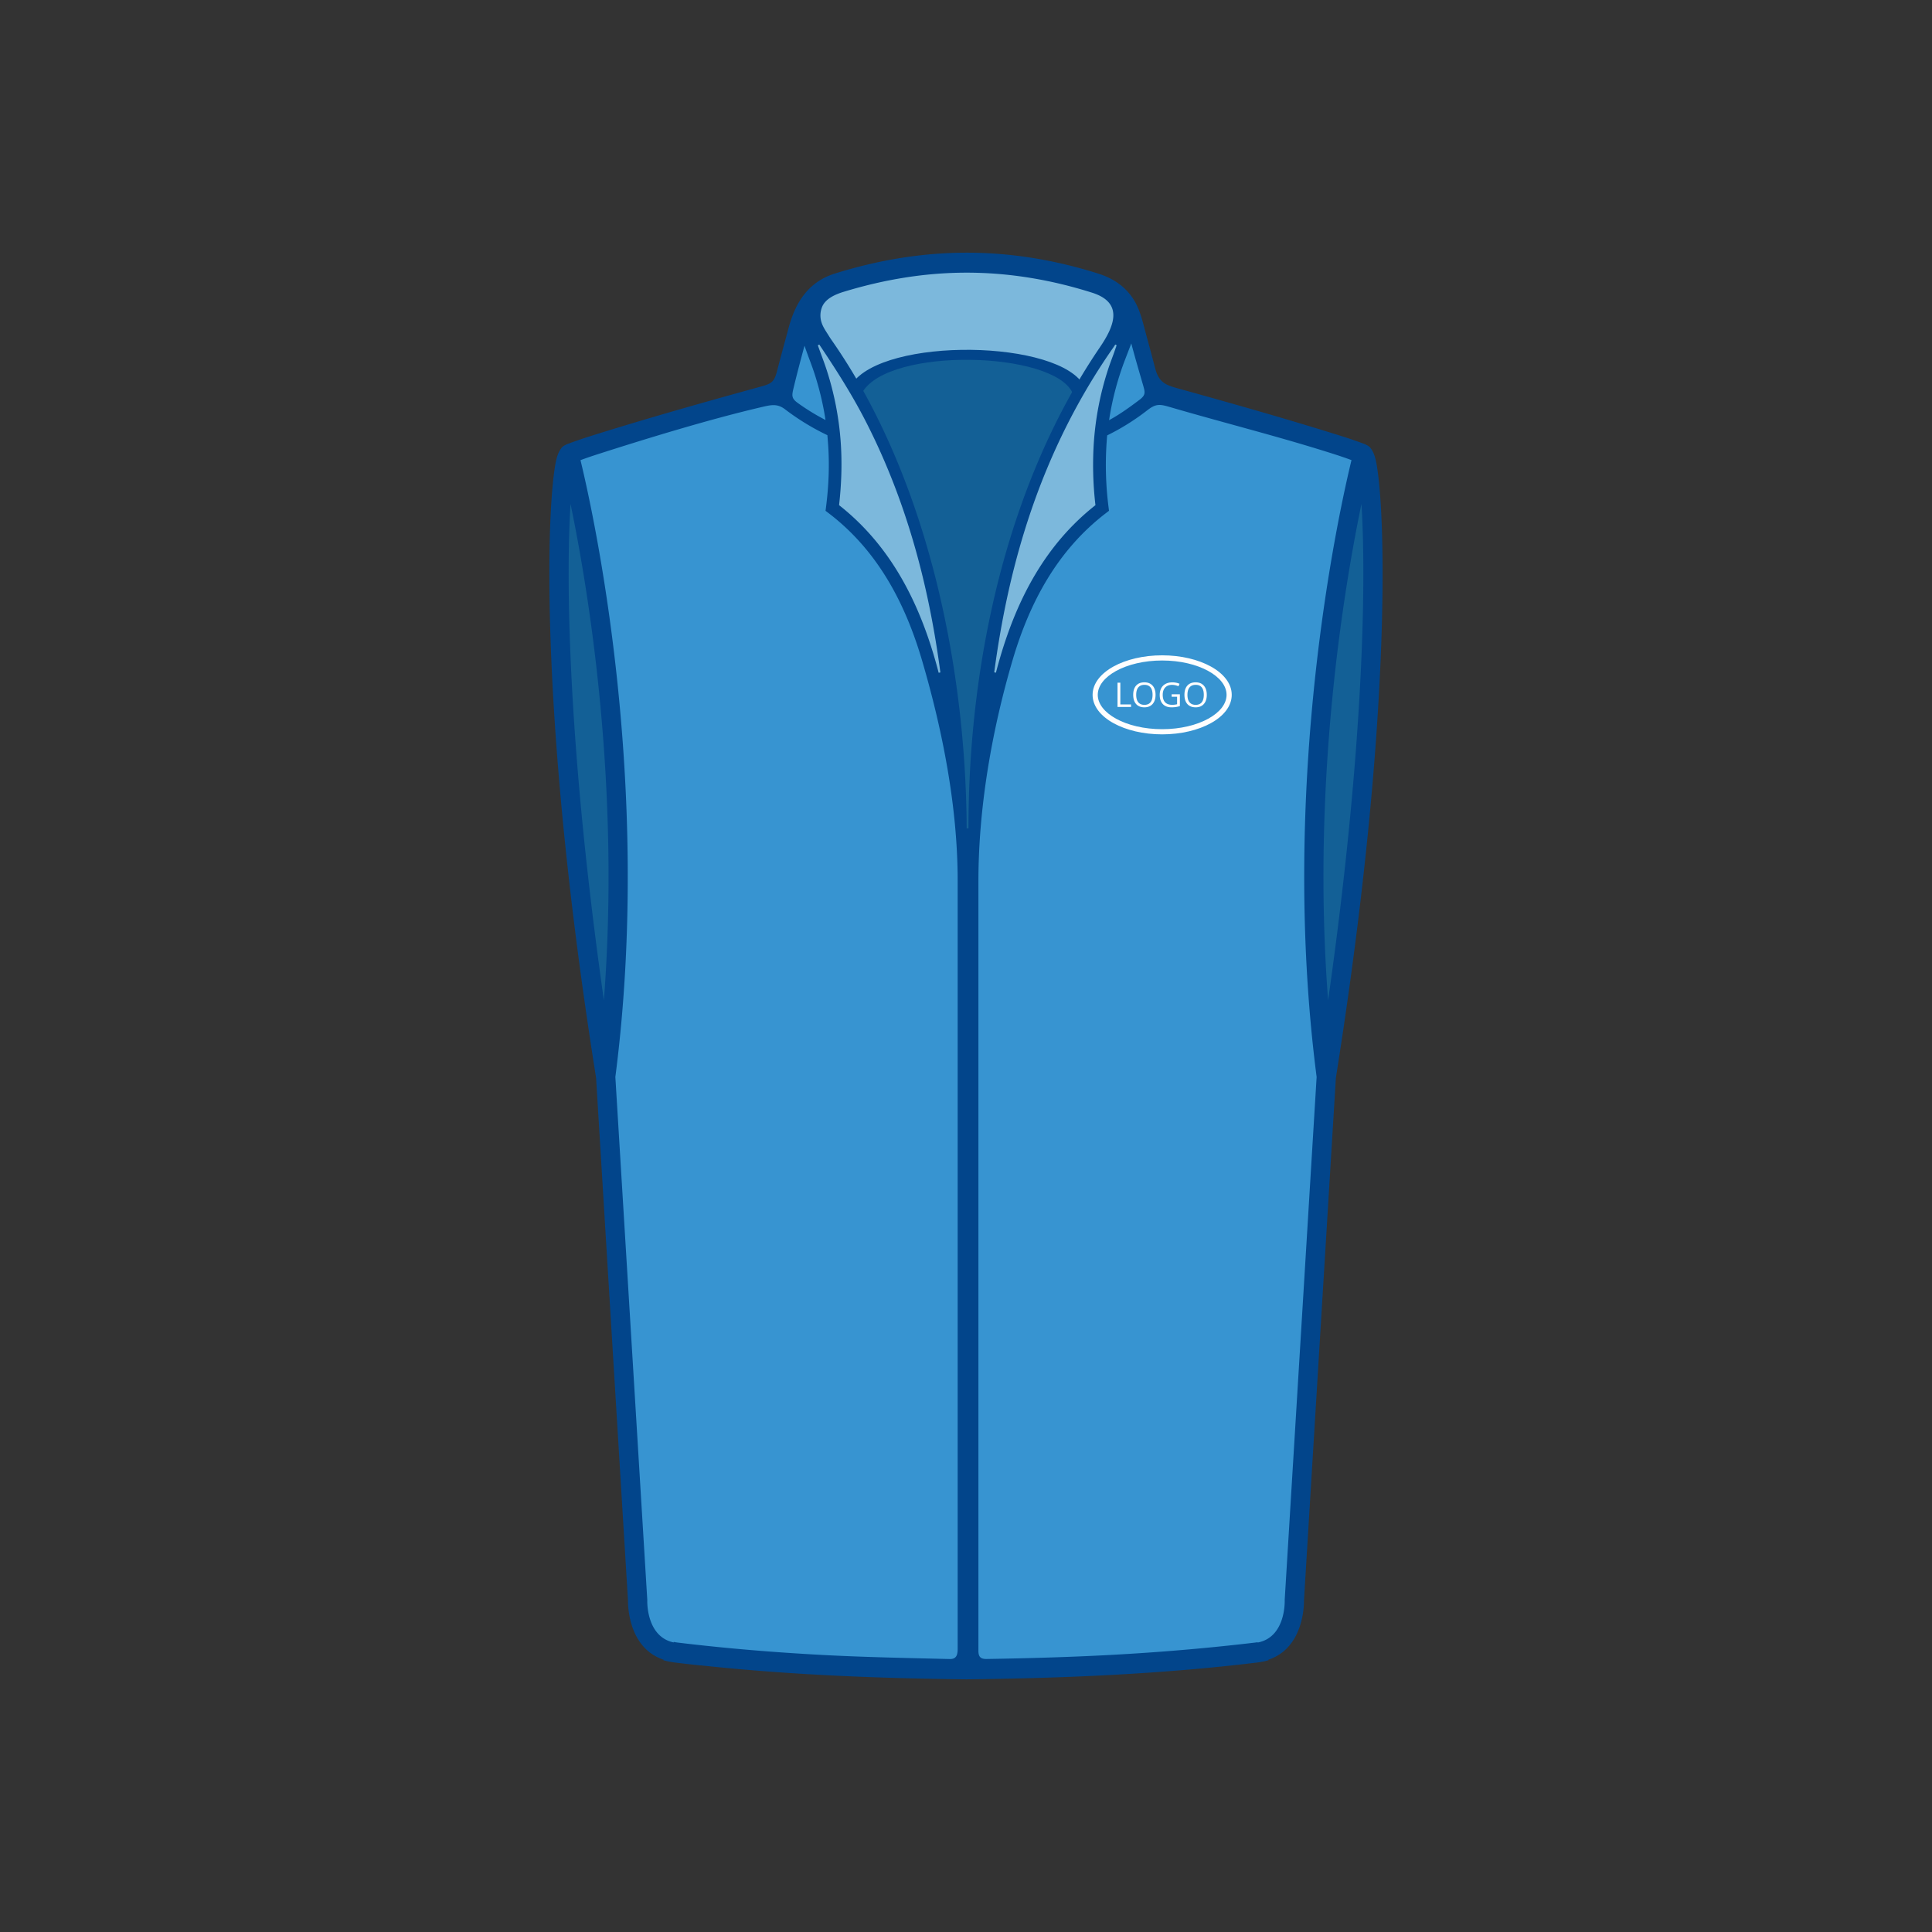 <svg id="Layer_1" xmlns="http://www.w3.org/2000/svg" version="1.1" viewBox="0 0 150 150"><rect x="0" y="0" width="150" height="150" fill="#333333" stroke="none"/><defs><style>.st1,.st3,.st4,.st5{fill-rule:evenodd}.st1{fill:#fefefe}.st3{fill:#136096}.st4{fill:#7cb8dc}.st5{fill:#02458b}</style></defs><path d="M75.038 129.607c7.488-.085 14.982-.396 22.465-1.301 1.712-.206 2.706-1.102 2.831-2.404 1.503-15.522 2.131-31.069 2.832-46.604 2.587-10.416 2.754-22.151 3.219-31.05 0 0 .435-6.501-.42-12.939-3.623-1.638-12.013-3.645-16.639-4.924-.381-1.626-.798-3.154-1.238-4.762-.474-1.735-1.3-3.086-3.069-3.644-6.73-2.127-13.234-2.102-19.964 0-1.771.553-2.595 1.909-3.069 3.644-.44 1.608-.857 3.136-1.238 4.762-3.365.93-8.111 2.027-11.807 3.174v.026c-1.957.588-3.699 1.177-4.909 1.724-.854 6.438-.42 12.939-.42 12.939.465 8.9.632 20.634 3.219 31.05.7 15.534 1.329 31.081 2.832 46.604.126 1.302 1.119 2.197 2.831 2.404.624.075 1.248.147 1.873.214v-.008c6.886.747 13.78 1.017 20.669 1.095Z" style="fill:#3794d1;fill-rule:evenodd"/><path class="st3" d="m103.107 80.623.06-1.325c2.587-10.416 2.754-22.151 3.219-31.05 0 0 .414-6.204-.363-12.492-2 5.454-3.881 14.839-4.043 27.474-.111 8.603.492 14.068 1.127 17.393Z"/><path class="st4" d="m66.193 29.923-2.59-4.004-.545-1.501.636-1.638 1.182-.728 5.498-1.228 3.772-.318h3.09l3.499.455 3.999 1.319 1.818.955.5 1.456-.318.864-2.999 4.504-2.317-1.638-3.726-.773-3.726-.183-3.681.637-2.908 1.137s-1.182.638-1.182.683Z"/><path class="st4" d="M73.465 56.345c-.749-11.521-3.762-22.208-10.811-31.411 1.782 4.935 2.32 9.787 1.615 14.555 5.116 3.753 7.727 9.786 9.195 16.856ZM76.483 56.345c.749-11.521 3.762-22.208 10.811-31.411-1.782 4.935-2.32 9.787-1.616 14.555-5.116 3.753-7.726 9.786-9.195 16.856Z"/><path class="st3" d="M66.56 30.192c1.343-2.682 5.551-2.73 8.614-2.719 2.797.01 7.577.083 8.552 2.85-6.412 11.565-8.425 24.783-8.081 38.7l-.816-.084c-.231-12.428-.894-24.833-8.268-38.748Z"/><path class="st5" d="m66.122 29.836.85.594c2.094-3.495 14.777-3.174 16.292.06l.939-.466c-1.818-3.676-15.638-3.894-18.081-.188Z"/><path class="st1" d="M90.23 50.879c1.47 0 2.805.331 3.774.865 1.006.554 1.628 1.333 1.628 2.203s-.622 1.649-1.628 2.203c-.969.534-2.304.865-3.774.865s-2.805-.331-3.774-.865c-1.005-.554-1.627-1.333-1.627-2.203s.622-1.649 1.627-2.203c.969-.534 2.304-.865 3.774-.865Zm3.581 1.216c-.913-.503-2.179-.814-3.581-.814s-2.668.312-3.581.814c-.877.484-1.419 1.139-1.419 1.852s.542 1.368 1.419 1.852c.913.503 2.179.815 3.581.815s2.668-.312 3.581-.815c.877-.483 1.419-1.139 1.419-1.852s-.542-1.368-1.419-1.852Z"/><path class="st1" d="M86.764 54.89v-1.885h.219v1.687h.831v.198h-1.05Zm2.953-.944c0 .302-.077.539-.229.712-.153.173-.365.259-.637.259-.278 0-.492-.085-.642-.255-.151-.17-.227-.409-.227-.719 0-.307.076-.545.227-.714.151-.169.366-.253.645-.253.271 0 .482.086.635.258.152.172.228.409.228.711Zm-1.502-.001c0 .255.054.449.163.581.109.132.267.198.474.198.209 0 .367-.066.473-.197.107-.132.16-.326.16-.582 0-.253-.053-.446-.159-.577-.106-.131-.263-.197-.471-.197s-.367.066-.477.198c-.109.132-.163.324-.163.575Zm2.751-.042h.641v.917a2.004 2.004 0 0 1-.662.096c-.285 0-.508-.085-.667-.255-.159-.17-.238-.408-.238-.714 0-.196.04-.367.118-.515a.803.803 0 0 1 .34-.338c.148-.078.321-.116.52-.116.201 0 .389.037.562.11l-.085.193a1.258 1.258 0 0 0-.491-.108c-.23 0-.409.068-.538.205-.129.137-.193.326-.193.568 0 .255.062.448.186.579.124.132.307.197.547.197.13 0 .258-.015.383-.045v-.581h-.422v-.195Zm2.729.043c0 .302-.076.539-.228.712-.153.173-.365.259-.637.259-.278 0-.492-.085-.643-.255-.151-.17-.227-.409-.227-.719 0-.307.076-.545.227-.714.151-.169.366-.253.644-.253.271 0 .482.086.635.258.152.172.228.409.228.711Zm-1.502-.001c0 .255.054.449.163.581.109.132.267.198.474.198.209 0 .367-.066.473-.197.106-.132.16-.326.16-.582 0-.253-.053-.446-.159-.577-.106-.131-.263-.197-.471-.197s-.367.066-.476.198c-.109.132-.163.324-.163.575Z"/><path d="m46.893 80.623-.06-1.325c-2.587-10.416-2.754-22.151-3.219-31.05 0 0-.414-6.204.363-12.492 2 5.454 3.881 14.839 4.043 27.474.111 8.603-.492 14.068-1.127 17.393Z" style="fill-rule:evenodd;fill:#0f6096"/><path class="st3" d="m46.893 80.623-.06-1.325c-2.587-10.416-2.754-22.151-3.219-31.05 0 0-.414-6.204.363-12.492 2 5.454 3.881 14.839 4.043 27.474.111 8.603-.492 14.068-1.127 17.393Z"/><path class="st5" d="M106.074 34.525a34.084 34.084 0 0 0-1.984-.687c-4.099-1.288-8.257-2.466-12.398-3.616-1.115-.31-1.7-.426-2.02-1.679-.24-.939-.497-1.873-.75-2.809-.214-.793-.407-1.63-.826-2.345-.646-1.102-1.635-1.771-2.843-2.152-3.32-1.048-6.731-1.622-10.216-1.619-3.482.003-6.892.583-10.213 1.619-.974.304-1.774.839-2.401 1.644-.58.745-.939 1.634-1.188 2.546l-.003.007-.007.029c-.286 1.07-.585 2.137-.86 3.211-.218.849-.34 1.077-1.16 1.303-4.448 1.226-8.895 2.478-13.297 3.862-.71.223-1.37.451-1.984.687l.002.016a.747.747 0 0 0-.385.31c-.167.229-.3.57-.39 1.021-.091.457-.181 1.127-.26 2.008-.312 3.487-.417 10.257.311 20.066.521 7.021 1.47 15.624 3.077 25.732l2.478 40.595c-.004.438.057 3.687 2.766 4.586l-.023.037.058.016c.253.069.51.12.775.156l.011.003.06.007c.654.08 1.308.154 1.963.225v-.009c3.124.336 6.258.576 9.395.745 3.753.202 7.511.301 11.269.343h.011c3.757-.042 7.515-.141 11.268-.343 3.77-.203 7.535-.504 11.282-.96l.06-.007.011-.003c.265-.035.522-.087.775-.156l.058-.016-.023-.037c2.709-.898 2.77-4.147 2.766-4.586l2.478-40.595c1.607-10.107 2.556-18.711 3.077-25.732.728-9.808.623-16.579.311-20.066-.079-.881-.169-1.551-.26-2.008-.09-.451-.223-.792-.39-1.021a.743.743 0 0 0-.385-.31l.002-.016Zm-46.869-2.936c.679-.158 1.16-.261 1.752.194a18.662 18.662 0 0 0 3.244 1.987l.037.018.04.502c.137 1.696.07 3.403-.147 5.09l-.036.279.227.173c3.794 2.885 5.949 6.958 7.271 11.464 1.601 5.456 2.76 11.39 2.76 17.089v59.619c0 .469-.087.816-.616.803-3.297-.08-6.6-.141-9.894-.317-3.735-.2-7.465-.506-11.18-.955a4.635 4.635 0 0 1-.357-.057v.041c-2.018-.422-2.055-2.902-2.052-3.219v-.098l-2.478-40.586c2.957-22.866-1.745-43.932-2.707-47.89.404-.15.829-.296 1.276-.44 3.91-1.256 8.806-2.756 12.859-3.696Zm-14.908 7.537c-.233 3.659-.249 9.944.402 18.715.417 5.616 1.107 12.238 2.187 19.82 1.293-16.801-1.2-31.835-2.589-38.534Zm53.353 88.4-.015-.024-.156.023-.067.008c-3.714.441-7.443.754-11.178.955-3.206.172-6.422.262-9.632.315-.501.008-.638-.201-.638-.646v-59.73c0-5.711 1.035-11.661 2.641-17.133 1.323-4.508 3.485-8.57 7.271-11.464l.226-.173-.034-.279a25.844 25.844 0 0 1-.146-5.089c.011-.149.021-.297.035-.446l.004-.04.036-.018a17.94 17.94 0 0 0 3.074-1.928c.698-.547 1.004-.475 1.818-.237 4.249 1.243 8.548 2.309 12.765 3.663.447.143.872.29 1.276.44-.962 3.957-5.664 25.024-2.707 47.89l-2.478 40.586v.098c.004.32-.034 2.833-2.095 3.228Zm8.053-88.4c.233 3.659.249 9.944-.402 18.715-.417 5.616-1.107 12.238-2.187 19.82-1.293-16.801 1.2-31.835 2.589-38.534ZM75.051 64.241c-.072-12.675-3.121-27.274-10.458-37.798a7.23 7.23 0 0 1-.231-.348c-.205-.336-.444-.658-.57-1.035a1.765 1.765 0 0 1 .038-1.238c.271-.653 1.061-.98 1.689-1.171 3.097-.944 6.276-1.481 9.518-1.482 3.325-.002 6.58.552 9.747 1.553 2.498.789 1.713 2.625.607 4.248-7.24 10.635-10.198 24.547-10.198 37.271v.072h-.144v-.071Zm12.838-37.364c.275 1.019.572 2.034.866 3.048.158.547.2.749-.289 1.119-.697.528-1.465 1.084-2.229 1.507l-.129.071.023-.145a22.514 22.514 0 0 1 1.244-4.62l.458-1.193.058.213Zm-25.352.184c.093.266.19.53.289.794.158.421.314.842.45 1.271.347 1.092.616 2.209.795 3.341l.022.143-.127-.068a16.838 16.838 0 0 1-2.036-1.262c-.491-.359-.458-.569-.313-1.176.244-1.017.511-2.028.784-3.038l.061-.225.077.22ZM65.15 39.18c.186-1.65.239-3.307.115-4.963a23.613 23.613 0 0 0-1.049-5.389c-.21-.661-.467-1.307-.699-1.96l-.021-.06.113-.057.035.053c1.246 1.86 2.451 3.745 3.481 5.735 2.274 4.391 3.851 9.059 4.889 13.886.407 1.891.732 3.799.988 5.716l.009.067-.133.026-.017-.065c-.1-.386-.207-.769-.319-1.151-1.352-4.604-3.548-8.759-7.364-11.773l-.031-.025.005-.04ZM77.2 52.134c.256-1.915.581-3.82.987-5.709 1.509-7.012 4.116-13.518 8.232-19.418l.174-.258.113.058-.257.707c-.163.436-.325.871-.466 1.314a23.504 23.504 0 0 0-1.048 5.389 26.635 26.635 0 0 0 .111 4.963l.005.04-.031.025c-3.817 3.014-6.01 7.169-7.362 11.773-.112.38-.218.761-.317 1.144l-.017.065-.133-.026.009-.067Z"/></svg>